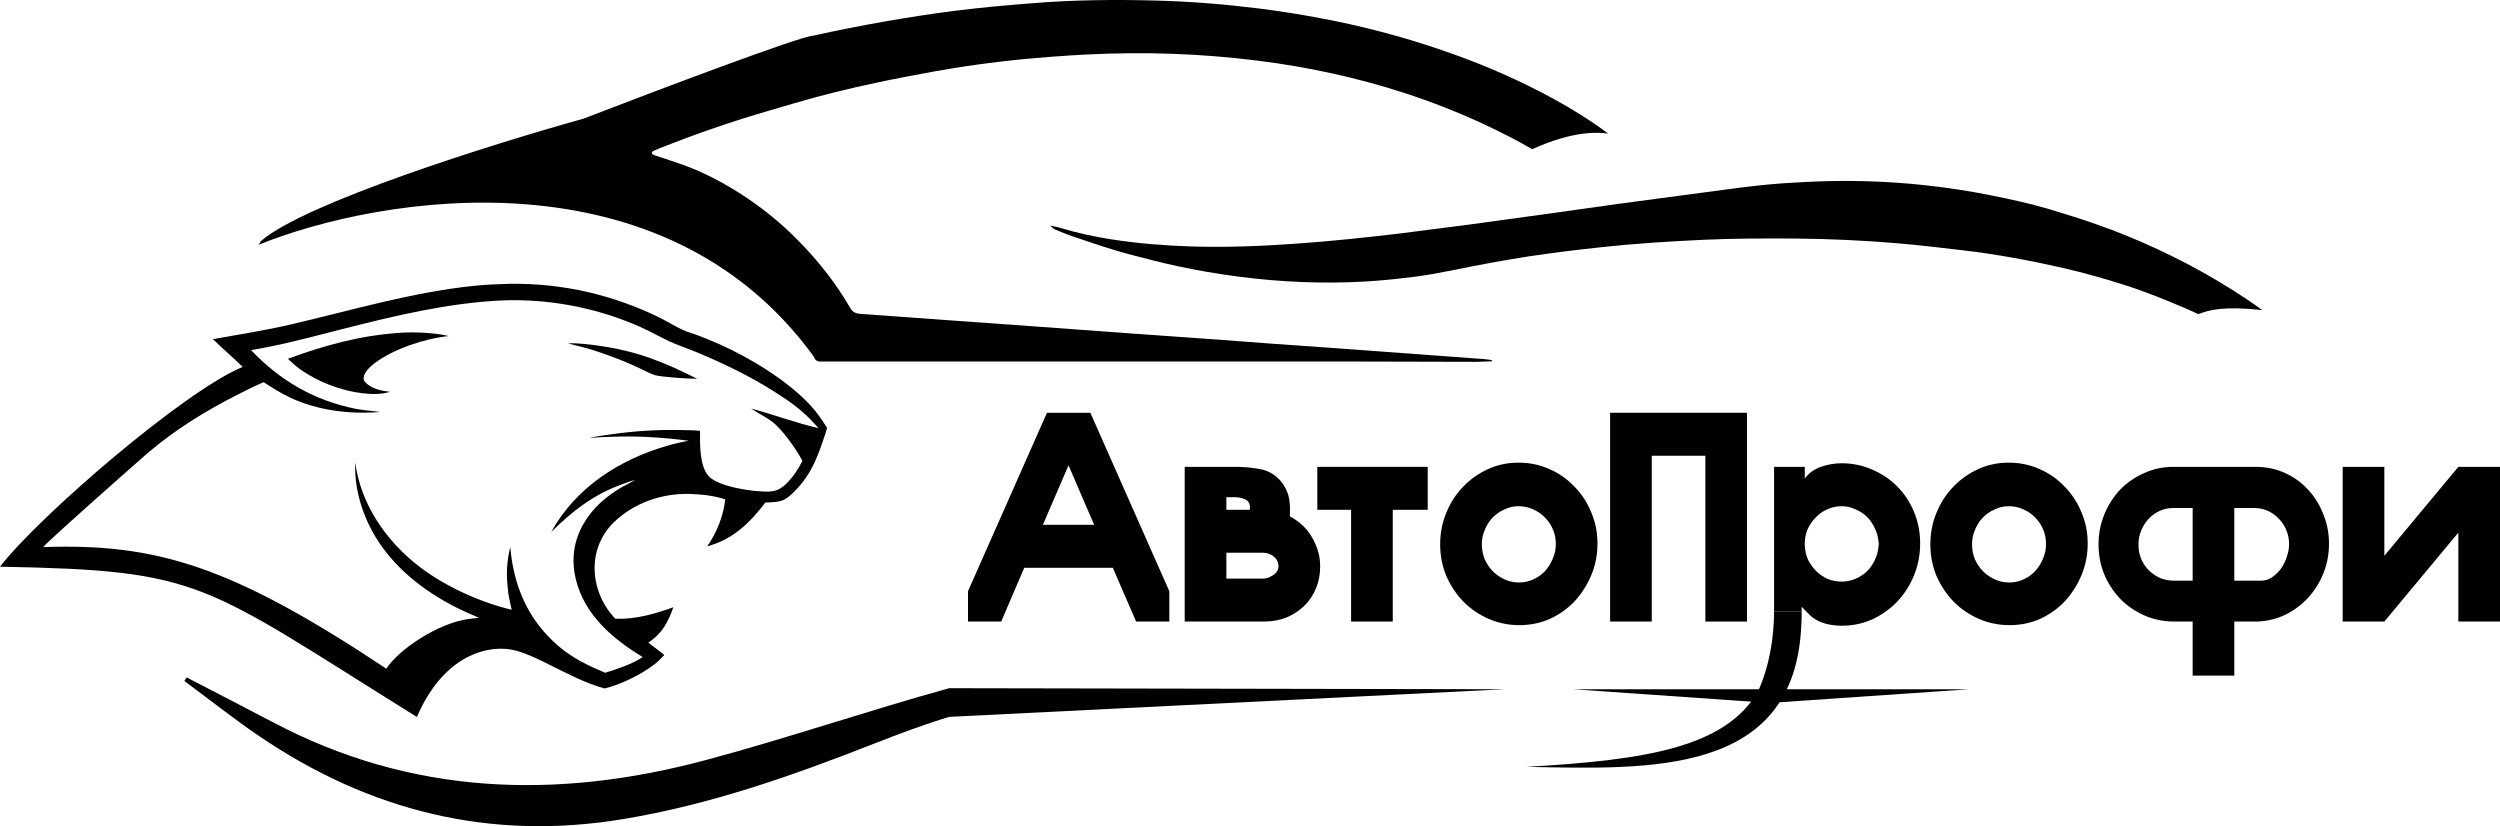<svg width="233" height="77" viewBox="0 0 233 77" fill="none" xmlns="http://www.w3.org/2000/svg">
<path d="M137.573 33.724C138.056 33.724 138.553 33.683 139.036 33.67C139.036 33.629 139.022 33.589 139.049 33.562C138.808 33.535 138.566 33.481 138.325 33.468L133.374 33.104C130.06 32.861 126.732 32.619 123.418 32.376C121.835 32.255 120.252 32.161 118.669 32.04C117.099 31.932 115.542 31.797 113.986 31.689C111.262 31.501 108.552 31.312 105.828 31.11C102.877 30.894 99.938 30.679 97 30.463L89.111 29.897C86.119 29.682 83.14 29.466 80.148 29.251C79.732 29.21 79.451 29.075 79.236 28.698C77.881 26.34 76.19 24.225 74.272 22.298C72.822 20.83 71.226 19.523 69.508 18.378C67.657 17.152 65.711 16.101 63.618 15.346C62.786 15.05 61.928 14.78 61.083 14.497C60.948 14.443 60.774 14.443 60.747 14.201C60.801 14.161 60.854 14.08 60.935 14.053C61.324 13.878 61.727 13.716 62.116 13.568C64.45 12.652 66.812 11.816 69.2 11.062C70.823 10.55 72.46 10.092 74.084 9.607C76.566 8.879 79.088 8.259 81.624 7.72C83.435 7.33 85.26 6.993 87.085 6.656C89.701 6.184 92.344 5.821 94.987 5.551C97.081 5.349 99.174 5.187 101.267 5.08C106.62 4.81 111.947 4.985 117.26 5.659C121.862 6.238 126.384 7.208 130.798 8.636C133.441 9.485 136.017 10.509 138.526 11.681C139.975 12.369 141.411 13.096 142.806 13.905C146.702 12.124 149.032 12.337 149.877 12.449C148.227 11.21 146.482 10.132 144.671 9.148C141.639 7.505 138.486 6.117 135.239 4.972C133.602 4.392 131.938 3.853 130.261 3.382C128.302 2.829 126.33 2.344 124.331 1.94C121.996 1.469 119.635 1.078 117.26 0.782C114.107 0.391 110.954 0.135 107.774 0.054C103.923 -0.054 100.086 -0.013 96.249 0.296C93.887 0.485 91.526 0.687 89.178 0.984C86.883 1.267 84.616 1.63 82.349 2.021C80.148 2.412 77.961 2.843 75.774 3.328C74.572 3.371 61.007 8.502 54.374 11.062C45.749 13.463 28.377 18.924 24.302 22.483C24.25 22.595 24.185 22.703 24.105 22.81C35.505 18.214 61.814 13.867 75.855 33.252C75.962 33.549 76.136 33.697 76.445 33.697H126.719C130.328 33.697 133.95 33.71 137.572 33.724L137.573 33.724Z" fill="#010101"/>
<path d="M203.839 28.806C204.188 28.954 204.537 29.116 204.872 29.277C205.889 28.9 207.16 28.503 210.843 28.9C209.045 27.593 207.166 26.421 205.234 25.343C203.423 24.332 201.558 23.416 199.653 22.581C198.351 22.015 197.01 21.476 195.668 21.005C194.112 20.452 192.528 19.954 190.945 19.482C189.174 18.957 187.363 18.566 185.538 18.202C183.499 17.785 181.446 17.488 179.38 17.259C176.401 16.936 173.409 16.814 170.417 16.882C169.062 16.909 167.693 16.99 166.338 17.07C164.54 17.192 162.742 17.407 160.944 17.65C157.577 18.108 154.209 18.539 150.841 18.997C148.48 19.32 146.105 19.671 143.744 19.994C141.423 20.317 139.088 20.641 136.767 20.951C134.701 21.22 132.648 21.49 130.582 21.746C127.294 22.136 124.007 22.487 120.707 22.716C117.5 22.945 114.28 23.066 111.06 22.972C108.524 22.891 106.015 22.689 103.519 22.298C101.923 22.042 100.353 21.705 98.81 21.234C98.515 21.139 98.206 21.099 97.911 21.032C98.045 21.22 98.206 21.341 98.38 21.409C98.917 21.638 99.454 21.853 100.004 22.042C101.829 22.648 103.64 23.295 105.505 23.767C106.887 24.117 108.269 24.494 109.664 24.791C111.583 25.208 113.528 25.532 115.474 25.788C119.338 26.286 123.216 26.461 127.107 26.246C128.663 26.165 130.219 25.99 131.776 25.801C132.93 25.653 134.07 25.451 135.21 25.222C137.639 24.723 140.067 24.265 142.523 23.888C144.79 23.551 147.071 23.268 149.365 23.026C152.478 22.689 155.591 22.5 158.717 22.352C161.575 22.217 164.433 22.217 167.291 22.231C170.484 22.258 173.677 22.406 176.857 22.675C178.91 22.851 180.949 23.093 182.989 23.335C186.115 23.699 189.214 24.279 192.287 24.979C194.219 25.424 196.138 25.963 198.029 26.569C200.015 27.202 201.934 27.984 203.839 28.806Z" fill="#010101"/>
<path d="M25.36 67.27C22.71 65.872 20.045 64.519 17.395 63.136C17.335 63.242 17.259 63.364 17.184 63.47C19.488 65.173 21.747 66.966 24.11 68.577C34.425 75.584 45.643 78.396 58.05 76.344C66.151 75.007 73.8 72.316 81.389 69.337C83.734 68.417 86.083 67.534 88.466 66.812L140.225 64.237L88.466 64.139C80.877 66.237 73.424 68.79 65.82 70.827C51.952 74.551 38.355 74.171 25.36 67.27Z" fill="#010101"/>
<path d="M164.918 64.237L183.54 64.237L164.918 65.514L146.579 64.237H164.918Z" fill="#010101"/>
<path d="M19.844 31.608C22.292 31.174 24.728 30.791 27.153 30.227C32.797 28.913 38.426 27.228 44.204 26.636C45.274 26.527 46.343 26.485 47.417 26.453C49.913 26.409 52.404 26.67 54.837 27.23C57.097 27.76 59.291 28.54 61.38 29.556C62.144 29.926 62.866 30.393 63.634 30.747C64.048 30.938 64.504 31.056 64.933 31.214C65.625 31.469 66.311 31.756 66.987 32.053C69.849 33.307 73.461 35.506 75.572 37.822C76.151 38.457 76.632 39.151 77.083 39.881C76.977 40.307 76.817 40.728 76.678 41.144C76.131 42.779 75.5 44.266 74.296 45.538C73.189 46.707 72.89 46.798 71.333 46.835C69.853 48.766 68.323 50.266 65.912 50.918C66.79 49.661 67.435 48.078 67.59 46.541C66.554 46.193 65.379 46.066 64.291 46.034C61.724 45.959 59.117 46.857 57.246 48.642C56.096 49.738 55.438 51.255 55.419 52.847C55.386 54.626 56.12 56.39 57.349 57.668C59.186 57.74 61.048 57.22 62.754 56.596C62.291 57.956 61.665 59.104 60.42 59.884C60.903 60.292 61.437 60.626 61.913 61.049C61.625 61.35 61.334 61.651 61.005 61.907C59.795 62.851 57.832 63.822 56.339 64.162C54.66 63.724 52.749 62.72 51.187 61.943C50.173 61.439 49.186 60.945 48.092 60.639C46.799 60.298 45.425 60.462 44.196 60.958C41.633 61.992 39.91 64.345 38.856 66.823C18.64 54.24 19.001 53.177 0 52.815C3.67 48.077 17.15 36.462 22.617 34.194C21.715 33.311 20.747 32.493 19.844 31.608ZM46.832 27.999C41.726 28.227 36.699 29.453 31.763 30.707C28.982 31.414 26.234 32.163 23.4 32.633C26.097 35.471 29.282 37.322 33.128 38.096C33.888 38.248 34.654 38.28 35.417 38.4C32.583 38.622 29.588 38.264 26.997 37.036C26.147 36.633 25.358 36.125 24.567 35.619C23.731 35.973 22.921 36.385 22.112 36.796C19.149 38.299 16.297 40.059 13.765 42.225C13.217 42.694 4.461 50.41 4.025 50.989C14.616 50.624 21.606 52.751 36.009 62.323C37.069 60.621 40.811 58.024 43.817 57.669C44.092 57.637 44.368 57.608 44.645 57.582C43.819 57.219 42.985 56.865 42.186 56.445C38.603 54.557 35.455 51.79 33.957 47.931C33.36 46.396 33.039 44.752 33.108 43.1C33.615 47.01 36.018 50.459 39.09 52.815C41.472 54.642 44.764 56.144 47.684 56.828C47.557 56.184 47.357 55.477 47.328 54.822C47.161 53.541 47.239 52.24 47.557 50.989C47.873 54.685 49.252 57.847 52.116 60.268C53.439 61.386 54.821 62.033 56.401 62.702C57.612 62.315 58.827 61.941 59.901 61.236C57.126 59.56 54.502 57.339 53.681 54.041C53.213 52.158 53.461 50.344 54.464 48.682C55.303 47.29 56.521 46.244 57.911 45.43C58.327 45.186 58.766 44.984 59.187 44.748C58.742 44.835 58.294 45.023 57.868 45.177C55.3 46.103 53.295 47.678 51.373 49.581C53.663 45.438 57.72 42.833 62.175 41.55C62.835 41.353 63.506 41.197 64.185 41.08C61.742 40.758 59.302 40.608 56.838 40.714C56.272 40.738 55.673 40.746 55.112 40.816C55.064 40.822 55.083 40.822 55.033 40.804C55.591 40.653 56.193 40.593 56.765 40.508C59.016 40.171 61.291 40.028 63.566 40.081C64.122 40.094 64.69 40.097 65.244 40.152C65.233 41.365 65.18 43.511 66.094 44.423C67.071 45.4 70.259 45.852 71.654 45.816C72.446 45.796 72.939 45.46 73.466 44.897C74.005 44.32 74.423 43.656 74.786 42.956C74.218 41.866 72.88 39.965 71.899 39.248C71.299 38.811 70.615 38.498 70.007 38.073C72.107 38.644 74.172 39.411 76.292 39.908C75.796 39.349 75.284 38.811 74.717 38.324C73.935 37.652 73.098 37.094 72.23 36.541C69.89 35.05 67.409 33.855 64.849 32.796C64.189 32.523 63.513 32.289 62.852 32.017C61.803 31.586 60.74 30.94 59.668 30.467C56.429 29.038 52.96 28.209 49.428 28.02C48.563 27.974 47.697 27.967 46.832 27.999Z" fill="#010101"/>
<path d="M26.833 33.439C30.293 32.163 33.635 31.248 37.328 31.016C38.562 30.921 40.628 31.015 41.816 31.323C39.602 31.545 36.663 32.515 34.886 33.871C34.505 34.162 33.944 34.681 33.892 35.183C33.878 35.321 33.909 35.459 33.997 35.568C34.535 36.23 35.57 36.44 36.369 36.513C35.537 36.77 34.642 36.751 33.787 36.654C31.767 36.411 29.565 35.574 27.916 34.373C27.528 34.09 27.182 33.768 26.833 33.439Z" fill="#010101"/>
<path d="M64.972 35.301C64.299 35.32 61.696 35.133 61.114 34.982C60.674 34.867 60.257 34.631 59.848 34.436C59.256 34.154 58.661 33.874 58.05 33.635C57.014 33.228 55.963 32.832 54.895 32.516C54.246 32.324 53.58 32.191 52.933 31.99C53.87 31.97 54.834 32.086 55.76 32.215C59.327 32.712 61.788 33.7 64.972 35.301Z" fill="#010101"/>
<path d="M97.576 38.471H101.622L108.98 55.1V57.928H105.885L103.713 52.917H95.459L93.313 57.928H90.218V55.1L97.576 38.471ZM99.586 43.37L97.196 48.913H101.975L99.586 43.37Z" fill="#010101"/>
<path d="M121.492 49.053C121.963 49.52 122.334 50.08 122.605 50.733C122.895 51.367 123.04 52.058 123.04 52.805C123.04 53.551 122.904 54.242 122.632 54.876C122.379 55.492 122.008 56.033 121.519 56.5C121.048 56.948 120.496 57.302 119.863 57.564C119.229 57.806 118.55 57.928 117.826 57.928H110.414V43.51H115.111C115.835 43.51 116.532 43.566 117.202 43.678C117.872 43.772 118.433 44.005 118.885 44.378C119.356 44.752 119.709 45.227 119.944 45.806C120.18 46.31 120.27 47.084 120.216 48.13C120.686 48.372 121.112 48.68 121.492 49.053ZM114.297 53.924H117.745C117.835 53.924 117.962 53.906 118.125 53.868C118.288 53.812 118.442 53.738 118.587 53.644C118.75 53.551 118.885 53.43 118.994 53.281C119.102 53.131 119.157 52.954 119.157 52.749C119.139 52.375 118.985 52.077 118.695 51.853C118.406 51.629 118.08 51.517 117.718 51.517H114.297V53.924ZM116.496 47.29C116.496 46.916 116.342 46.664 116.034 46.534C115.745 46.403 115.419 46.338 115.057 46.338H114.297V47.514H116.469C116.487 47.439 116.496 47.364 116.496 47.29Z" fill="#010101"/>
<path d="M125.922 57.928V47.514H122.773V43.51H133.063V47.514H129.805V57.928H125.922Z" fill="#010101"/>
<path d="M141.527 43.118C142.541 43.118 143.491 43.314 144.378 43.706C145.283 44.098 146.062 44.639 146.713 45.33C147.383 46.002 147.908 46.795 148.288 47.71C148.686 48.624 148.885 49.604 148.885 50.649C148.885 51.694 148.695 52.674 148.315 53.588C147.935 54.503 147.419 55.315 146.768 56.024C146.116 56.715 145.347 57.265 144.46 57.676C143.573 58.068 142.622 58.264 141.609 58.264C140.595 58.264 139.636 58.068 138.73 57.676C137.844 57.284 137.065 56.752 136.395 56.08C135.726 55.389 135.192 54.587 134.793 53.672C134.413 52.758 134.223 51.778 134.223 50.733C134.223 49.688 134.413 48.708 134.793 47.794C135.174 46.86 135.689 46.058 136.341 45.386C136.993 44.696 137.762 44.145 138.649 43.734C139.536 43.324 140.495 43.118 141.527 43.118ZM141.581 54.288C142.034 54.288 142.468 54.195 142.885 54.008C143.301 53.822 143.663 53.57 143.971 53.252C144.279 52.917 144.523 52.534 144.704 52.105C144.903 51.657 145.003 51.19 145.003 50.705C145.003 50.22 144.912 49.763 144.731 49.333C144.55 48.904 144.297 48.531 143.971 48.214C143.663 47.896 143.292 47.644 142.858 47.458C142.441 47.271 141.998 47.178 141.527 47.178C141.057 47.178 140.613 47.28 140.197 47.486C139.78 47.672 139.418 47.924 139.111 48.242C138.803 48.559 138.559 48.941 138.378 49.389C138.196 49.819 138.106 50.266 138.106 50.733C138.106 51.218 138.196 51.685 138.378 52.133C138.577 52.562 138.83 52.935 139.138 53.252C139.464 53.57 139.835 53.822 140.251 54.008C140.667 54.195 141.111 54.288 141.581 54.288Z" fill="#010101"/>
<path d="M162.822 57.928H158.94V42.475H153.944V57.928H150.061V38.471H162.822V57.928Z" fill="#010101"/>
<path d="M178.959 50.649C178.959 51.694 178.769 52.683 178.389 53.616C178.009 54.55 177.484 55.371 176.814 56.08C176.144 56.77 175.366 57.321 174.479 57.732C173.592 58.124 172.642 58.319 171.628 58.319C171.32 58.319 170.994 58.291 170.65 58.236C170.307 58.18 169.972 58.086 169.646 57.956C169.338 57.825 169.048 57.648 168.777 57.424C168.524 57.181 168.346 57.005 167.917 56.55V57.005H165.343V43.509L168.207 43.51V44.602C168.569 44.098 169.067 43.734 169.7 43.51C170.352 43.286 170.994 43.175 171.628 43.175C172.642 43.175 173.592 43.37 174.479 43.762C175.366 44.136 176.144 44.658 176.814 45.33C177.484 46.002 178.009 46.795 178.389 47.71C178.769 48.624 178.959 49.604 178.959 50.649ZM171.628 47.178C171.175 47.178 170.741 47.271 170.325 47.458C169.926 47.626 169.573 47.868 169.266 48.185C168.958 48.484 168.705 48.839 168.505 49.249C168.324 49.641 168.225 50.071 168.207 50.537V50.845C168.225 51.312 168.324 51.75 168.505 52.161C168.705 52.553 168.958 52.907 169.266 53.224C169.573 53.523 169.926 53.766 170.325 53.952C170.741 54.12 171.175 54.204 171.628 54.204C172.08 54.204 172.506 54.12 172.904 53.952C173.32 53.784 173.682 53.551 173.99 53.252C174.298 52.954 174.542 52.609 174.723 52.217C174.922 51.806 175.04 51.377 175.076 50.929L175.103 50.705L175.076 50.481C175.04 50.033 174.922 49.613 174.723 49.221C174.542 48.811 174.298 48.456 173.99 48.157C173.682 47.859 173.32 47.626 172.904 47.458C172.506 47.271 172.08 47.178 171.628 47.178Z" fill="#010101"/>
<path d="M187.214 43.118C188.228 43.118 189.178 43.314 190.065 43.706C190.97 44.098 191.749 44.639 192.4 45.33C193.07 46.002 193.595 46.795 193.975 47.71C194.373 48.624 194.573 49.604 194.573 50.649C194.573 51.694 194.383 52.674 194.002 53.588C193.622 54.503 193.106 55.315 192.455 56.024C191.803 56.715 191.034 57.265 190.147 57.676C189.26 58.068 188.309 58.264 187.296 58.264C186.282 58.264 185.323 58.068 184.418 57.676C183.531 57.284 182.752 56.752 182.082 56.08C181.413 55.389 180.879 54.587 180.48 53.672C180.1 52.758 179.91 51.778 179.91 50.733C179.91 49.688 180.1 48.708 180.48 47.794C180.861 46.86 181.377 46.058 182.028 45.386C182.68 44.696 183.449 44.145 184.336 43.734C185.223 43.324 186.182 43.118 187.214 43.118ZM187.269 54.288C187.721 54.288 188.156 54.195 188.572 54.008C188.988 53.822 189.35 53.57 189.658 53.252C189.966 52.917 190.21 52.534 190.391 52.105C190.59 51.657 190.69 51.19 190.69 50.705C190.69 50.22 190.599 49.763 190.418 49.333C190.237 48.904 189.984 48.531 189.658 48.214C189.35 47.896 188.979 47.644 188.545 47.458C188.128 47.271 187.685 47.178 187.214 47.178C186.744 47.178 186.3 47.28 185.884 47.486C185.467 47.672 185.105 47.924 184.798 48.242C184.49 48.559 184.246 48.941 184.065 49.389C183.884 49.819 183.793 50.266 183.793 50.733C183.793 51.218 183.884 51.685 184.065 52.133C184.264 52.562 184.517 52.935 184.825 53.252C185.151 53.57 185.522 53.822 185.938 54.008C186.354 54.195 186.798 54.288 187.269 54.288Z" fill="#010101"/>
<path d="M208.238 62.967H204.355V57.928H202.645C201.667 57.928 200.744 57.741 199.875 57.368C199.024 56.994 198.282 56.49 197.649 55.856C197.015 55.203 196.508 54.438 196.128 53.56C195.766 52.683 195.585 51.741 195.585 50.733C195.585 49.744 195.766 48.811 196.128 47.934C196.49 47.056 196.979 46.291 197.594 45.638C198.228 44.985 198.97 44.472 199.821 44.098C200.672 43.706 201.586 43.51 202.563 43.51H210.193C211.225 43.51 212.157 43.706 212.99 44.098C213.841 44.49 214.565 45.022 215.162 45.694C215.759 46.347 216.221 47.103 216.547 47.962C216.891 48.82 217.063 49.716 217.063 50.649C217.063 51.638 216.891 52.562 216.547 53.42C216.203 54.279 215.732 55.035 215.135 55.688C214.537 56.341 213.831 56.873 213.017 57.284C212.202 57.676 211.324 57.89 210.383 57.928H208.238V62.967ZM210.709 54.12C211.089 54.12 211.433 54.018 211.741 53.812C212.067 53.588 212.347 53.318 212.582 53.001C212.818 52.665 212.999 52.301 213.126 51.909C213.27 51.498 213.343 51.097 213.343 50.705C213.343 50.257 213.261 49.837 213.098 49.445C212.935 49.035 212.709 48.68 212.42 48.382C212.13 48.064 211.786 47.812 211.388 47.626C210.99 47.439 210.555 47.346 210.084 47.346H208.238V54.12H210.709ZM201.26 47.626C200.862 47.812 200.518 48.064 200.228 48.382C199.938 48.699 199.712 49.063 199.549 49.473C199.386 49.865 199.305 50.285 199.305 50.733C199.305 51.218 199.386 51.666 199.549 52.077C199.73 52.487 199.966 52.842 200.255 53.141C200.563 53.439 200.916 53.682 201.314 53.868C201.731 54.036 202.165 54.12 202.618 54.12H204.355V47.346H202.563C202.093 47.346 201.658 47.439 201.26 47.626Z" fill="#010101"/>
<path d="M229.117 57.928V49.641L222.221 57.928H218.338V43.51H222.221V51.797L229.117 43.51H233V57.928H229.117Z" fill="#010101"/>
<path d="M165.343 57.005H167.917C167.917 57.715 167.912 57.573 167.881 58.282C167.274 72.32 153.828 71.695 142.247 71.47C153.613 70.831 160.79 69.609 163.842 64.45C164.915 62.111 165.343 59.345 165.343 57.005Z" fill="#010101"/>
</svg>
